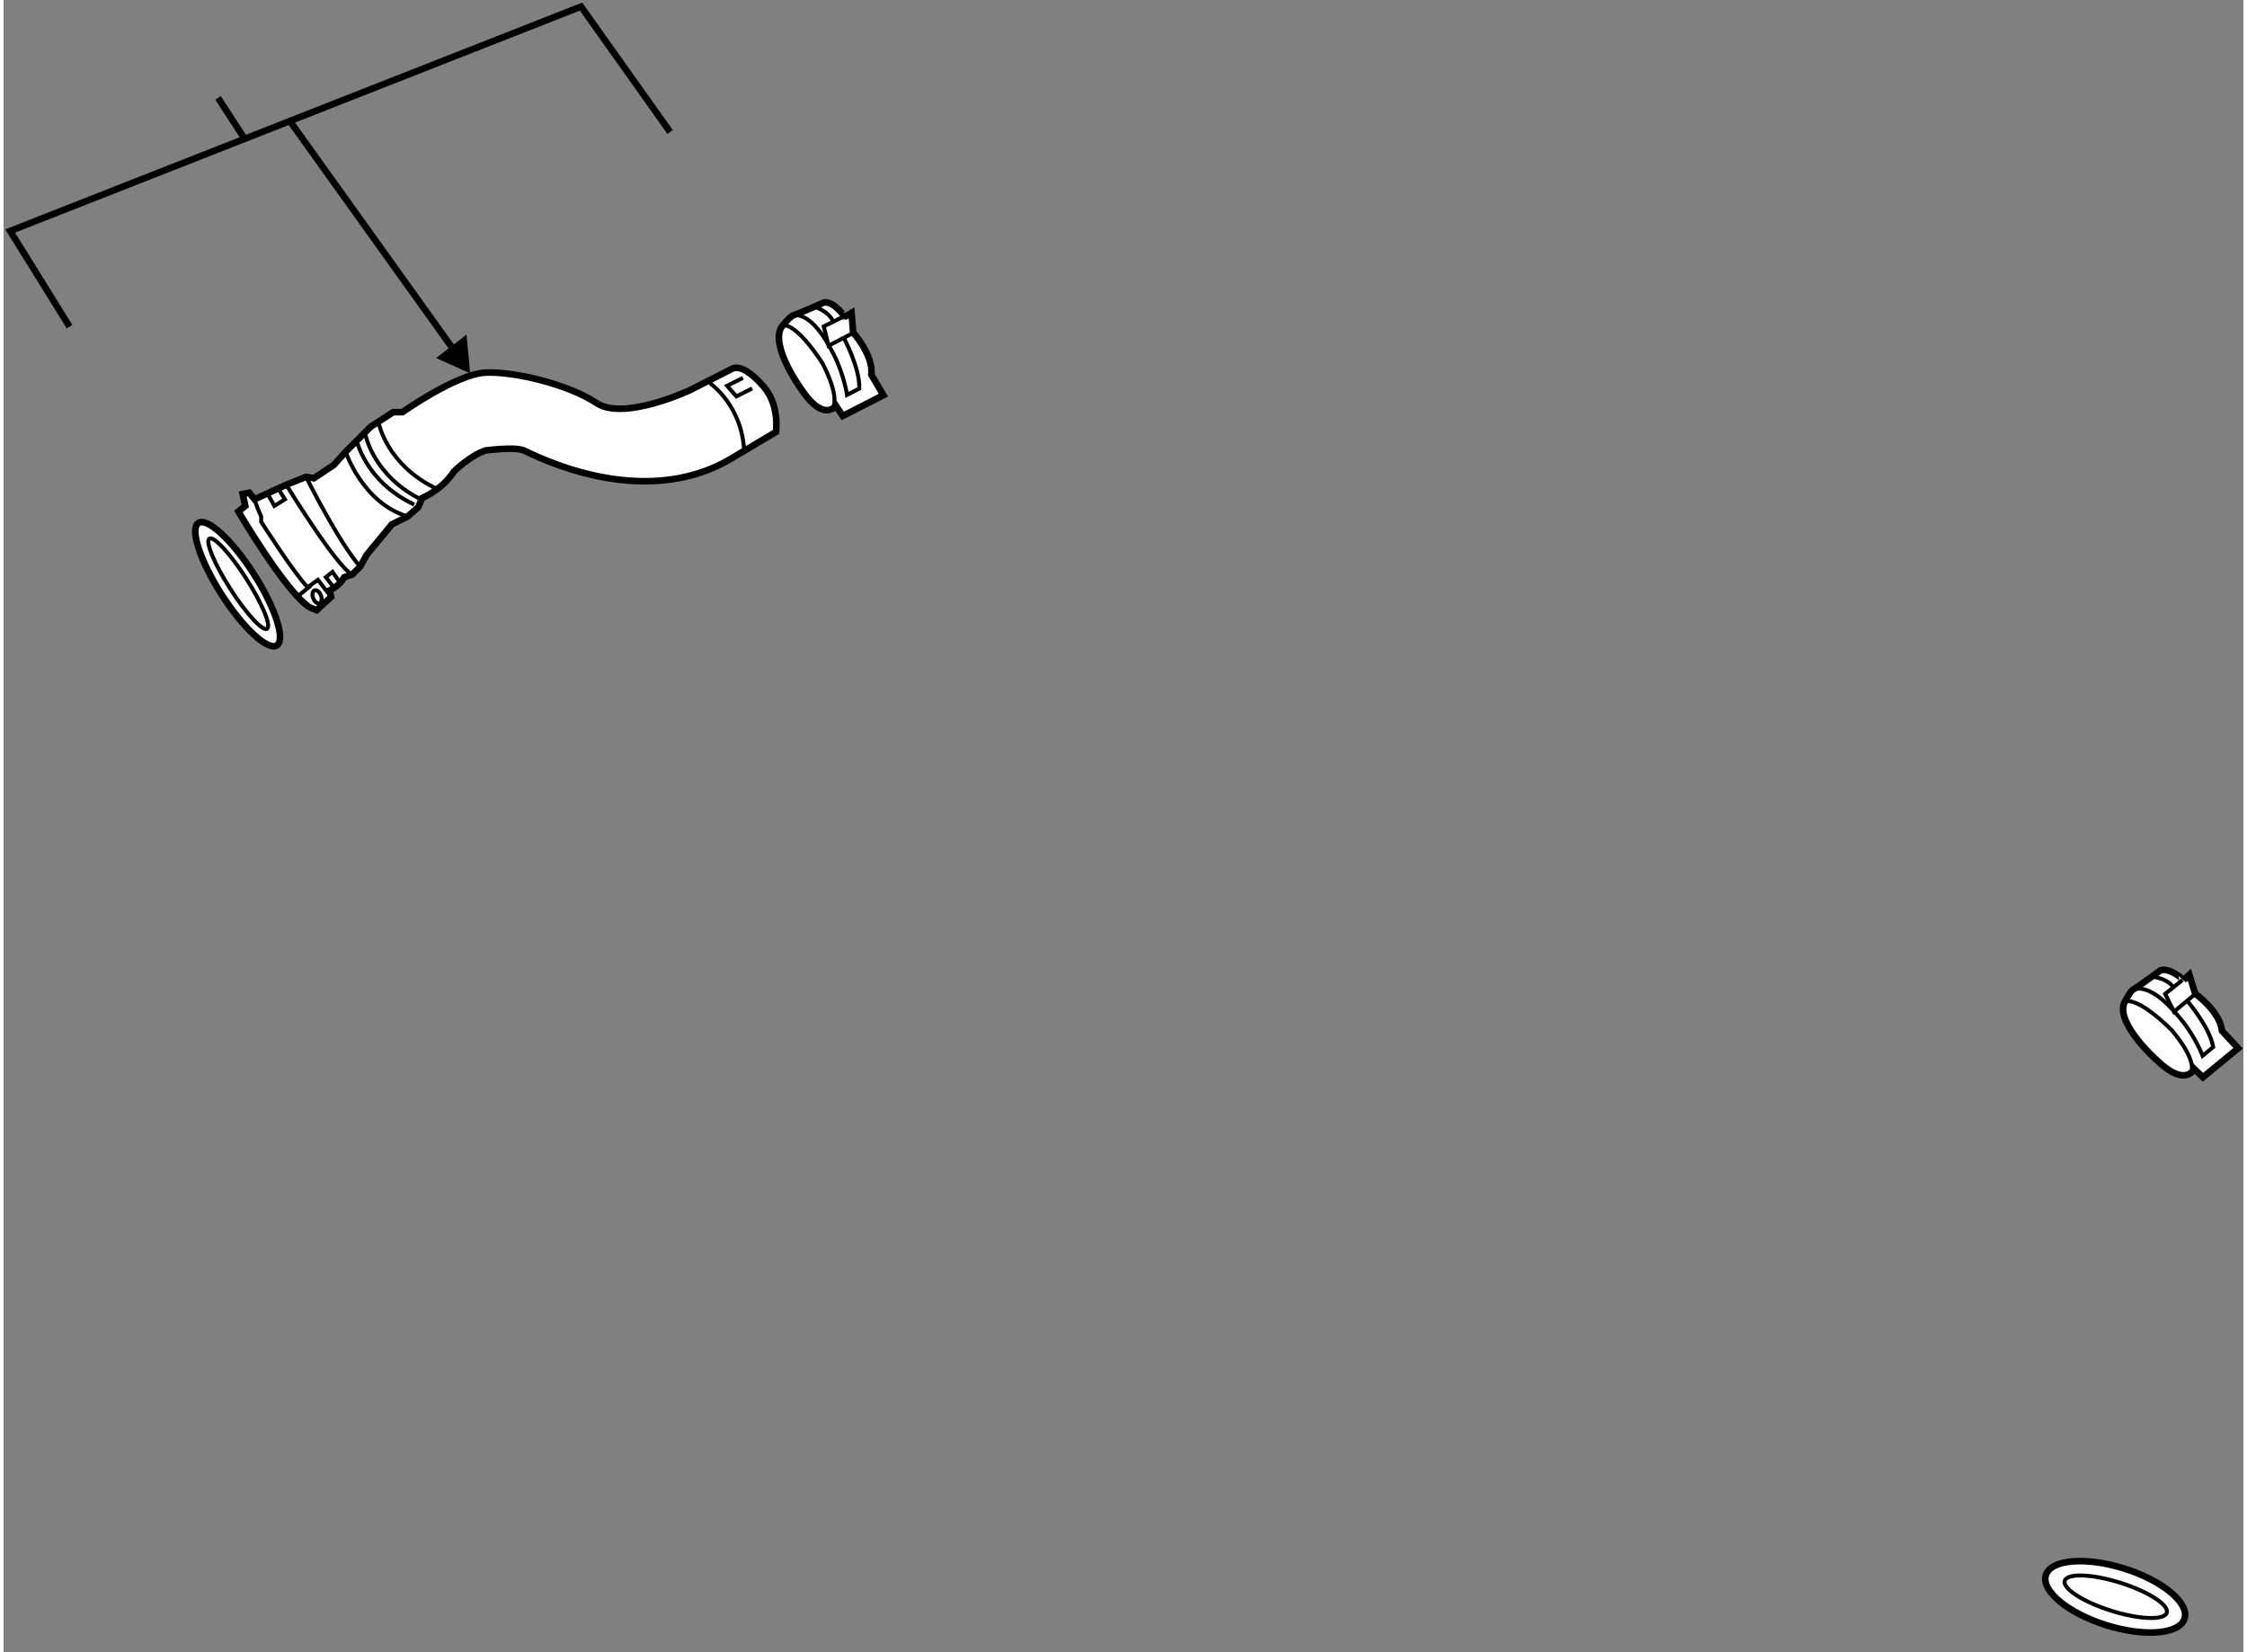 <?xml version="1.0" encoding="utf-8"?>
<!-- Generator: Adobe Illustrator 15.1.0, SVG Export Plug-In . SVG Version: 6.00 Build 0)  -->
<!DOCTYPE svg PUBLIC "-//W3C//DTD SVG 1.1//EN" "http://www.w3.org/Graphics/SVG/1.1/DTD/svg11.dtd">
<svg version="1.1" xmlns="http://www.w3.org/2000/svg" xmlns:xlink="http://www.w3.org/1999/xlink" x="0px" y="0px" width="244.8px"
	 height="180px" viewBox="9 45.25 169.698 125.175" enable-background="new 0 0 244.8 180" xml:space="preserve">
	
<rect x="9" y="45.25" width="169.698" height="125.175" fill="#808080" stroke="none"/>
	
<g><path fill="#FFFFFF" stroke="#000000" stroke-width="0.5" d="M61.066,74.78c0,0-5.05,2.4-7.15,1s-6.2-2.4-8.4-2.3s-6.3,3-6.3,3
			h-0.7l-1.701,1.101l-0.699,0.699l-1.2,1.2l-0.9,1l-1.5,1l-0.6-0.1l-1.5,0.6l-2.4,1.1l-0.4-0.5l-0.5,0.1l0.2,0.9l-0.525,0.425
			c0,0,3.625,6.175,5.425,7.274l0.5,0.2l1.1-0.999l-0.1-0.501c0,0,0.7-0.3,1.1-0.999l0.6-0.201l0.6-0.6l0.5-0.9l1.9-2.3l1.2-0.6
			l0.8-0.7l0.3-0.7c0,0,1.5-0.601,2.4-2c0,0,1.2-1.199,2.4-1.6c0,0,2.201-0.3,2.9,0s8.85,4.65,15.65,0.65l3.45-2.05
			c0,0,0.3-1.999-0.9-3.399c-1.2-1.4-2-1.601-2.4-1.4C63.815,73.38,61.066,74.78,61.066,74.78z"></path><path fill="none" stroke="#000000" stroke-width="0.3" d="M28.016,83.08l0.2,0.6l0.3,0.7v0.4c0,0,2.525,3.962,3.525,4.962
			l0.775-0.563l1,1.301"></path><path fill="none" stroke="#000000" stroke-width="0.3" d="M30.416,81.979c0,0,3.8,6.2,5,6.8"></path><line fill="none" stroke="#000000" stroke-width="0.3" x1="32.266" y1="89.63" x2="31.216" y2="90.48"></line><ellipse transform="matrix(0.93 -0.368 0.368 0.93 -30.971 18.362)" fill="none" stroke="#000000" stroke-width="0.3" cx="32.716" cy="90.48" rx="0.312" ry="0.525"></ellipse><path fill="none" stroke="#000000" stroke-width="0.3" d="M31.916,81.38c0,0,2.5,5,4.1,6.8"></path><path fill="none" stroke="#000000" stroke-width="0.3" d="M34.916,79.479c0,0,1.3,3.9,4.7,4.9"></path><path fill="none" stroke="#000000" stroke-width="0.3" d="M37.416,77.28c0,0,0.601,3.2,4.4,5"></path><path fill="none" stroke="#000000" stroke-width="0.3" d="M36.416,78.18c0,0,0.601,3.2,4.4,5"></path><path fill="none" stroke="#000000" stroke-width="0.3" d="M35.716,78.48c0,0,0.601,3.2,4.4,5"></path><polyline fill="none" stroke="#000000" stroke-width="0.3" points="29.816,82.28 30.316,83.08 29.516,83.58 29.016,82.68 		"></polyline><polyline fill="none" stroke="#000000" stroke-width="0.3" points="34.416,89.279 33.916,88.58 33.416,88.98 34.066,89.817 		"></polyline><path fill="none" stroke="#000000" stroke-width="0.3" d="M62.516,74.28c0,0,2.5,1.7,2.6,5.3"></path><polyline fill="none" stroke="#000000" stroke-width="0.3" points="65.016,73.88 63.815,74.479 64.516,75.28 65.716,74.68 		"></polyline></g><g><line fill="none" stroke="#000000" stroke-width="0.5" x1="43.583" y1="72.428" x2="30.75" y2="54.5"></line><polygon points="44.074,70.604 44.35,73.535 41.771,72.373 		"></polygon><line fill="none" stroke="#000000" stroke-width="0.5" x1="25.25" y1="52.667" x2="27.25" y2="55.75"></line><polyline fill="none" stroke="#000000" stroke-width="0.5" points="59.5,55.25 52.75,45.75 9.5,62.75 14,70 		"></polyline></g>



	
<g><path fill="#FFFFFF" stroke="#000000" stroke-width="0.5" d="M71.168,68.163c0,0-1.917,0.856-2.271,0.953
			c-0.351,0.093-0.98,0.944-0.98,0.944c-0.817,1.454,1.5,4.651,1.5,4.651c1.719,2.597,2.651,1.282,2.651,1.282l0.51,0.77l3.08-1.573
			l-0.911-1.55c0.168-1.491-1.381-3.198-1.381-3.198l-0.118-1.491l-0.515,0.303C72.732,69.254,71.935,68.072,71.168,68.163z"></path><path fill="none" stroke="#000000" stroke-width="0.3" d="M72.627,70.793c0,0,1.274,2.334,1.203,3.899l-0.928,0.477
			c0,0-0.219-1.522-1.004-3.06c-0.926-1.82-1.917-3.02-3.001-2.993"></path><path fill="none" stroke="#000000" stroke-width="0.3" d="M71.781,76.185c0,0,0.705-0.599-0.726-3.387c0,0-2-3.235-3.156-2.885"></path><polyline fill="none" stroke="#000000" stroke-width="0.3" points="72.648,69.232 71.139,69.979 71.505,71.437 73.428,70.445 		
			"></polyline><path fill="none" stroke="#000000" stroke-width="0.3" d="M71.842,69.638c0,0-0.096-0.641-1.367-1.146"></path></g><g><path fill="#FFFFFF" stroke="#000000" stroke-width="0.5" d="M172.404,118.77c0,0-1.688,1.248-2.015,1.42
			c-0.322,0.165-0.755,1.133-0.755,1.133c-0.483,1.595,2.466,4.22,2.466,4.22c2.237,2.167,2.865,0.683,2.865,0.683l0.663,0.642
			l2.67-2.197l-1.223-1.318c-0.155-1.493-2.036-2.826-2.036-2.826l-0.437-1.433l-0.438,0.407
			C174.166,119.499,173.132,118.517,172.404,118.77z"></path><path fill="none" stroke="#000000" stroke-width="0.3" d="M174.395,121.024c0,0,1.746,2.007,2.013,3.55l-0.803,0.664
			c0,0-0.542-1.438-1.64-2.77c-1.296-1.58-2.521-2.539-3.575-2.279"></path><path fill="none" stroke="#000000" stroke-width="0.3" d="M174.726,126.473c0,0,0.562-0.737-1.437-3.151
			c0,0-2.648-2.73-3.702-2.14"></path><polyline fill="none" stroke="#000000" stroke-width="0.3" points="174.079,119.495 172.766,120.55 173.437,121.895 
			175.102,120.514 		"></polyline><path fill="none" stroke="#000000" stroke-width="0.3" d="M173.378,120.064c0,0-0.23-0.604-1.581-0.824"></path></g>



	
<g><ellipse transform="matrix(0.842 -0.539 0.539 0.842 -44.044 28.545)" fill="#FFFFFF" stroke="#000000" stroke-width="0.5" cx="26.751" cy="89.527" rx="1.446" ry="5.508"></ellipse><ellipse transform="matrix(0.842 -0.539 0.539 0.842 -44.014 28.542)" fill="none" stroke="#000000" stroke-width="0.3" cx="26.782" cy="89.508" rx="0.718" ry="4.054"></ellipse></g><g><ellipse transform="matrix(0.299 -0.954 0.954 0.299 -40.144 277.797)" fill="#FFFFFF" stroke="#000000" stroke-width="0.5" cx="169.046" cy="166.228" rx="2.251" ry="5.508"></ellipse><ellipse transform="matrix(0.299 -0.954 0.954 0.299 -40.055 277.824)" fill="none" stroke="#000000" stroke-width="0.3" cx="169.064" cy="166.174" rx="1.115" ry="4.052"></ellipse></g>


</svg>